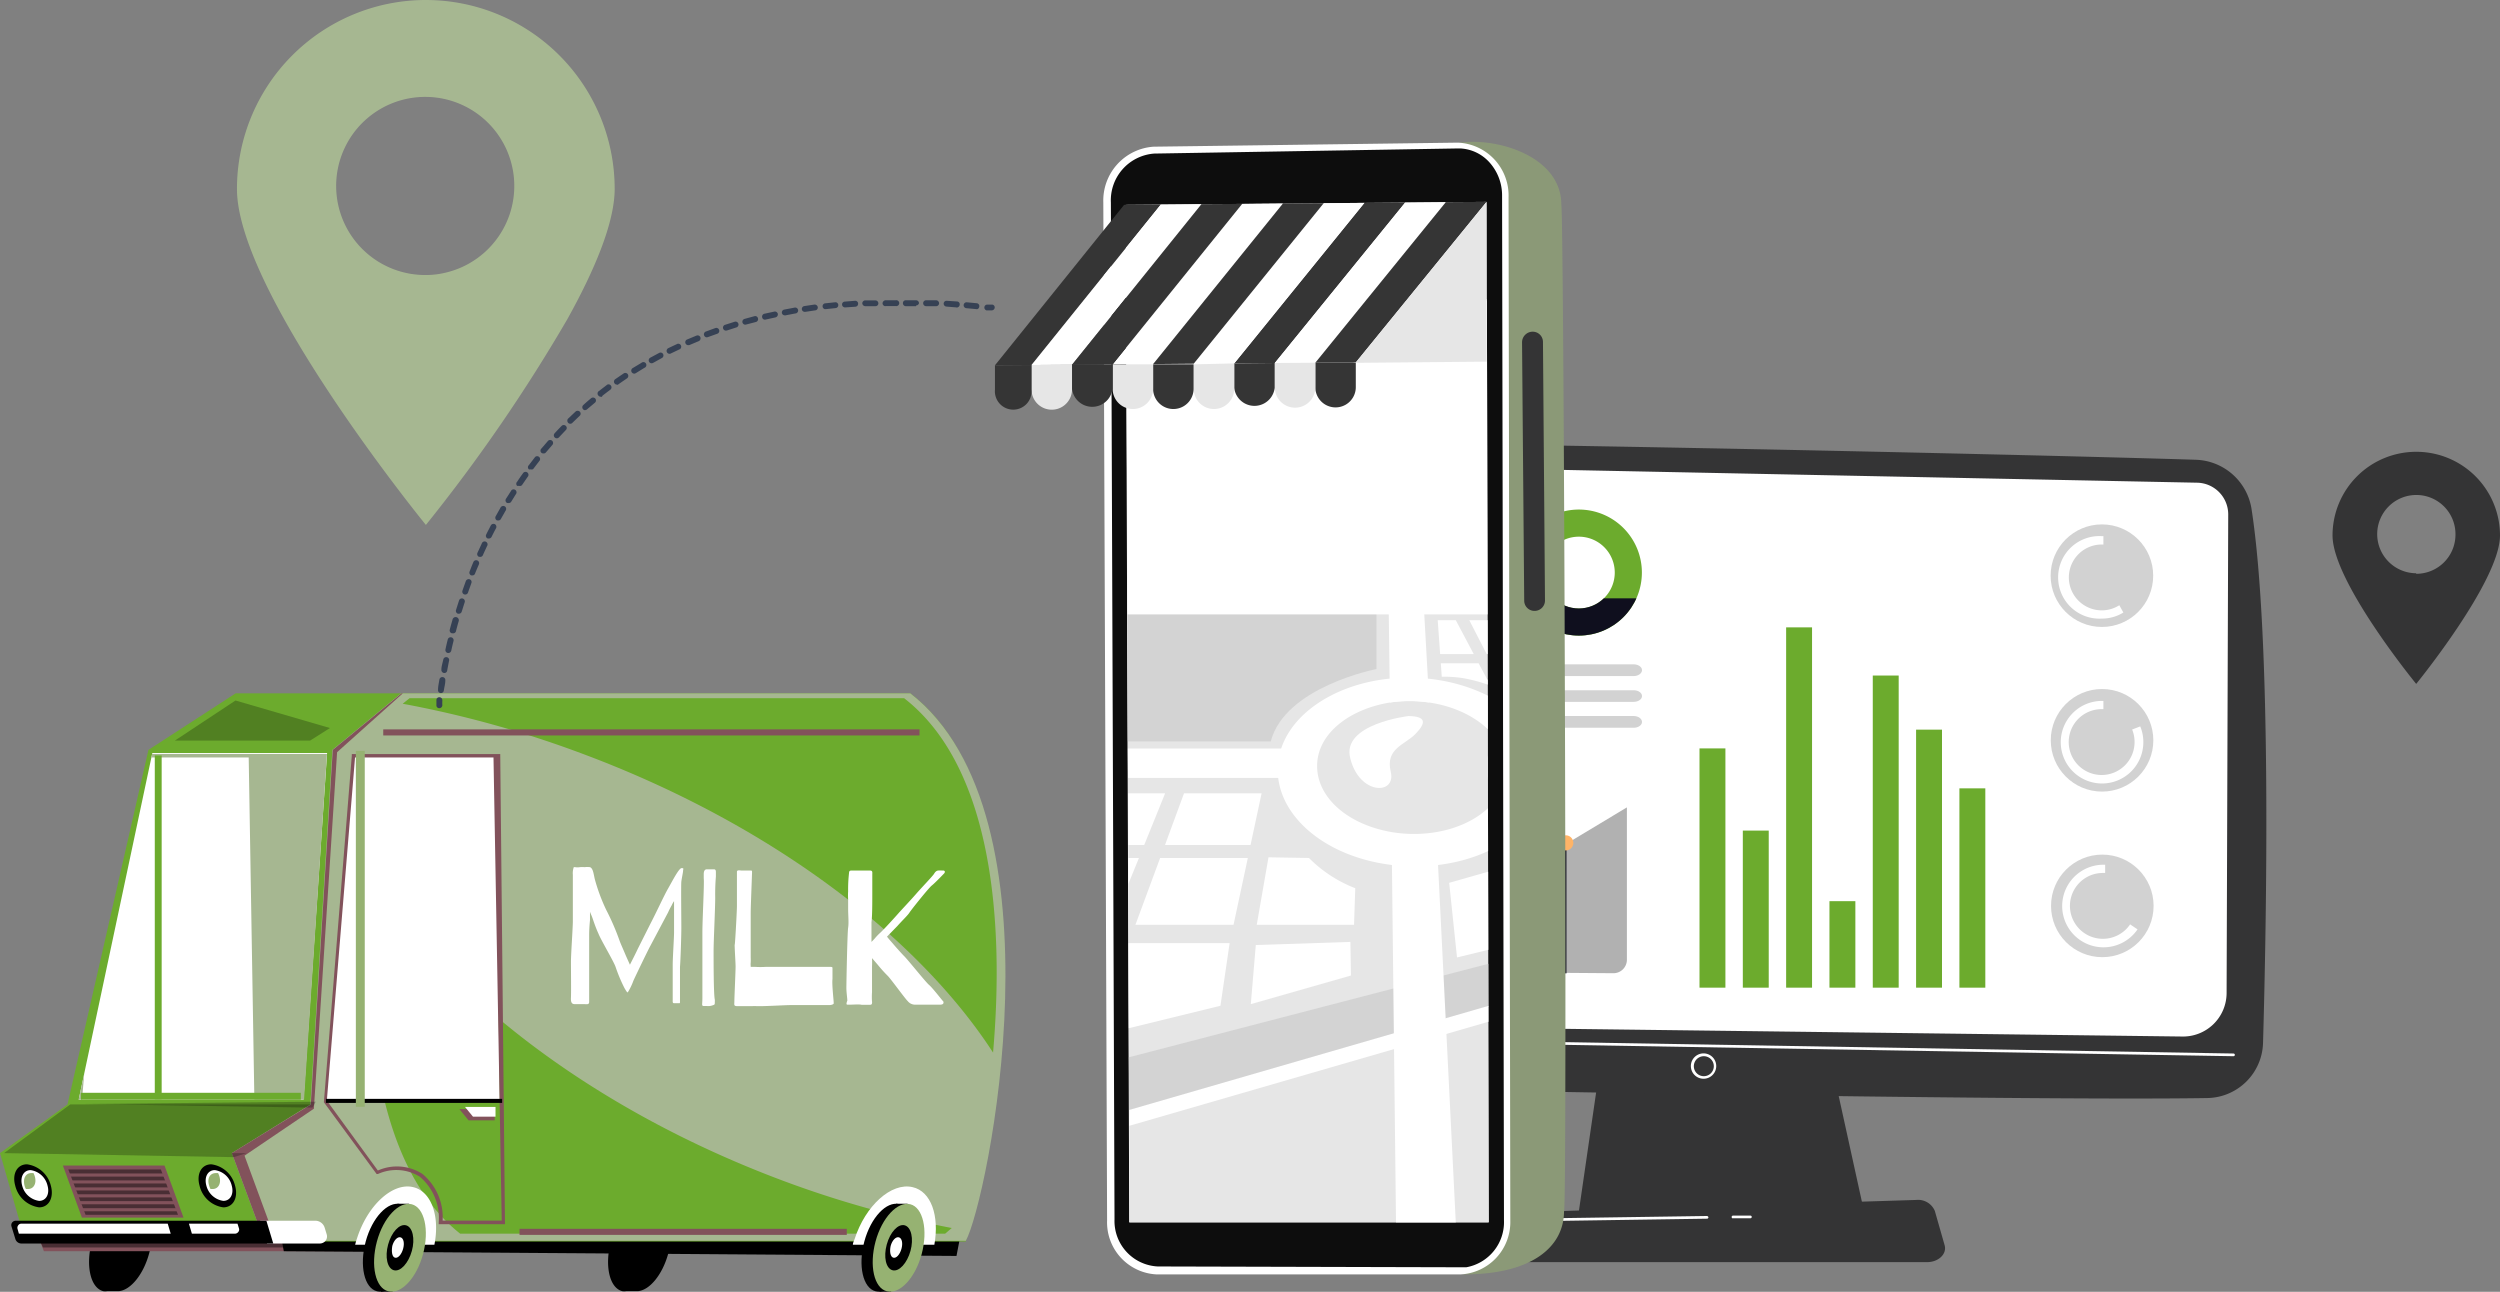 <svg xmlns="http://www.w3.org/2000/svg" xmlns:xlink="http://www.w3.org/1999/xlink" viewBox="0 0 185.26 95.73"><rect x="0" y="0" width="185.26" height="95.73" fill="#808080" stroke="none"/><defs><style>.cls-1{fill:#ffb467;}.cls-2{fill:#6cab2d;}.cls-3{fill:none;}.cls-4{isolation:isolate;}.cls-5{fill:#82525b;}.cls-6{fill:#492e34;}.cls-7{opacity:0.25;mix-blend-mode:multiply;}.cls-8{fill:#a6b791;}.cls-18,.cls-24,.cls-9{fill:#fff;}.cls-10{fill:#96b272;}.cls-11{fill:#343435;}.cls-12{fill:#364154;}.cls-13{opacity:0.53;}.cls-14{clip-path:url(#clip-path);}.cls-15{fill:#0f0f1e;}.cls-16{clip-path:url(#clip-path-2);}.cls-17{clip-path:url(#clip-path-3);}.cls-18,.cls-19{opacity:0.44;}.cls-19{fill:#4f4f4f;}.cls-20{fill:#d25268;}.cls-21,.cls-23{opacity:0.57;}.cls-22,.cls-23{fill:#afafaf;}.cls-24{opacity:0.5;}.cls-25{fill:#8b9977;}.cls-26{fill:#0d0d0d;}.cls-27{clip-path:url(#clip-path-4);}.cls-28{fill:#e6e6e6;}.cls-29{fill:#d3d3d3;}.cls-30{fill:#353535;}</style><clipPath id="clip-path"><path class="cls-1" d="M94.27,37.76a4.67,4.67,0,1,0,4.66,4.67A4.67,4.67,0,0,0,94.27,37.76Zm0,7.33a2.66,2.66,0,1,1,2.65-2.66A2.66,2.66,0,0,1,94.27,45.09Z"/></clipPath><clipPath id="clip-path-2"><path class="cls-1" d="M105.64,37.76a4.67,4.67,0,1,0,4.67,4.67A4.67,4.67,0,0,0,105.64,37.76Zm0,7.33a2.66,2.66,0,1,1,2.66-2.66A2.66,2.66,0,0,1,105.64,45.09Z"/></clipPath><clipPath id="clip-path-3"><path class="cls-2" d="M117,37.76a4.67,4.67,0,1,0,4.67,4.67A4.67,4.67,0,0,0,117,37.76Zm0,7.33a2.66,2.66,0,1,1,2.66-2.66A2.66,2.66,0,0,1,117,45.09Z"/></clipPath><clipPath id="clip-path-4"><polygon class="cls-3" points="110.17 14.96 110.33 90.58 83.7 90.58 83.45 15.18 110.17 14.96"/></clipPath></defs><g class="cls-4"><g id="Layer_2" data-name="Layer 2"><g id="Layer_1-2" data-name="Layer 1"><path d="M45.27,92c.44-1.63,1.45-2.81,2.34-2.8h.86a.76.76,0,0,1,.21,0c.94.25,1.32,1.9.84,3.69-.43,1.58-1.39,2.73-2.26,2.79H46.4a.92.92,0,0,1-.29,0C45.16,95.44,44.79,93.78,45.27,92Z"/><path d="M6.81,92c.44-1.63,1.45-2.81,2.34-2.8H10a.76.76,0,0,1,.21,0c.94.25,1.32,1.9.84,3.69-.43,1.58-1.39,2.73-2.26,2.79H7.94a.92.92,0,0,1-.29,0C6.7,95.44,6.33,93.78,6.81,92Z"/><polygon class="cls-5" points="3.25 92.72 70.88 92.72 71.05 90.16 2.74 91.36 3.25 92.72"/><polygon class="cls-6" points="2.13 90.01 21.18 90.01 21.18 92.44 3.18 92.44 2.13 90.01"/><polygon points="20.72 91.04 71.44 90.16 70.88 93.07 21.03 92.72 20.72 91.04"/><path class="cls-2" d="M67.46,51.38h-50L11,55.57,5,81.85l-5,3.6L1.88,92H71.57C72.72,85.46,78.54,60,67.46,51.38Z"/><polygon class="cls-7" points="23.99 81.84 5.21 81.84 0.3 85.45 23.99 85.45 23.99 81.84"/><path class="cls-8" d="M19.52,91.78l-2.34-6.33L23,81.85l1.63-26.28,5.09-4.19H67.46c11.66,9.06,5.7,37.7,4.11,40.57h-52Z"/><polygon class="cls-5" points="23.03 81.85 24.66 55.57 29.75 51.38 29.85 51.38 24.98 55.74 23.26 82.16 18.12 85.64 20.44 91.95 19.59 91.95 19.52 91.78 17.18 85.45 23.03 81.85"/><path class="cls-2" d="M43.2,55.87a78.83,78.83,0,0,0-13.36-3.72l.51-.41H67c6.65,5.17,7.41,16.89,6.59,26.26C68,69.38,57.09,61.06,43.2,55.87Z"/><path class="cls-2" d="M57.45,87.28A76.85,76.85,0,0,0,70.53,91l-.49.42H34.1c-6.52-5.18-7.26-16.89-6.45-26.27C33.12,73.77,43.84,82.08,57.45,87.28Z"/><polygon class="cls-9" points="24.08 81.6 37.04 81.6 36.7 56 26.2 56 24.08 81.6"/><path class="cls-5" d="M32.51,90.58a4,4,0,0,0-1.4-3.38A3.31,3.31,0,0,0,28,87l-.09,0L24,81.68l0,0L26.07,56v-.12h11l.35,34.71v.13H32.51Zm4.06-34.45H26.31L24.22,81.56,28,86.74a3.49,3.49,0,0,1,3.3.25,4.17,4.17,0,0,1,1.5,3.46h4.38Z"/><polygon class="cls-9" points="11.29 55.8 24.24 55.8 22.49 81.49 5.83 81.49 11.29 55.8"/><rect x="24.15" y="81.43" width="13.06" height="0.3" transform="translate(61.36 163.16) rotate(-180)"/><path class="cls-9" d="M63.2,92.24c0-.14.08-.28.13-.42.8-2.48,2.72-4.21,4.29-3.85,1.39.31,2,2.14,1.62,4.27Z"/><path class="cls-9" d="M26.32,92.24a3.31,3.31,0,0,1,.12-.42c.77-2.48,2.64-4.21,4.17-3.85,1.35.31,2,2.14,1.58,4.27Z"/><path d="M27.1,92c.48-1.78,1.64-3,2.58-2.77s1.32,1.91.84,3.69-1.63,3-2.58,2.77S26.62,93.78,27.1,92Z"/><polygon points="28.06 94.73 29.09 94.73 29.09 95.72 28.23 95.72 28.06 94.73"/><polygon points="29.44 89.2 30.3 89.2 30.3 90.19 29.58 90.19 29.44 89.2"/><path class="cls-10" d="M27.93,92c.48-1.78,1.64-3,2.58-2.76s1.32,1.9.84,3.69-1.63,3-2.58,2.76S27.45,93.79,27.93,92Z"/><path d="M28.76,92.23c.25-.92.84-1.56,1.33-1.43s.68,1,.43,1.9-.84,1.56-1.33,1.43S28.51,93.15,28.76,92.23Z"/><path class="cls-9" d="M29.07,92.33c.11-.41.38-.7.61-.64s.31.44.19.86-.38.71-.6.65S29,92.75,29.07,92.33Z"/><path d="M64.05,92c.48-1.78,1.64-3,2.58-2.77s1.32,1.91.84,3.69-1.63,3-2.58,2.77S63.57,93.78,64.05,92Z"/><polygon points="65.01 94.73 66.04 94.73 66.04 95.72 65.18 95.72 65.01 94.73"/><polygon points="66.39 89.2 67.25 89.2 67.25 90.19 66.53 90.19 66.39 89.2"/><path class="cls-10" d="M64.88,92c.48-1.78,1.64-3,2.58-2.76s1.32,1.9.84,3.69-1.63,3-2.58,2.76S64.4,93.79,64.88,92Z"/><path d="M65.71,92.23c.25-.92.84-1.56,1.33-1.43s.68,1,.43,1.9-.84,1.56-1.33,1.43S65.46,93.15,65.71,92.23Z"/><path class="cls-9" d="M66,92.33c.11-.41.38-.7.61-.64s.31.44.19.86-.38.71-.6.65S65.91,92.75,66,92.33Z"/><path class="cls-9" d="M19.28,90.46h4.07a.73.73,0,0,1,.71.52l.15.49a.53.53,0,0,1-.08.47.55.55,0,0,1-.43.21H19.79Z"/><path d="M.85,90.88a.33.33,0,0,1,.05-.29.35.35,0,0,1,.27-.13H19.74l.51,1.69H1.58a.47.47,0,0,1-.44-.33Z"/><path class="cls-9" d="M1.35,90.8a.27.27,0,0,1,.24-.12H12.43l.22.74H1.4l-.1-.35A.3.3,0,0,1,1.35,90.8Z"/><path class="cls-9" d="M14,90.68h3.6l.11.35a.27.27,0,0,1-.05.26.31.31,0,0,1-.24.13h-3.2Z"/><polygon class="cls-8" points="5.83 81.49 6.24 79.58 6.08 81.49 5.83 81.49"/><polygon class="cls-8" points="22.53 81.49 18.85 81.49 18.43 56.13 11.22 56.13 11.27 55.87 24.23 55.87 22.53 81.49"/><rect class="cls-10" x="26.37" y="55.64" width="0.66" height="26.38"/><rect class="cls-2" x="11.47" y="55.98" width="0.51" height="25.48"/><rect class="cls-2" x="6" y="80.98" width="16.29" height="0.51"/><polygon class="cls-5" points="4.66 86.37 12.19 86.37 13.6 90.23 6.07 90.23 4.66 86.37"/><polygon class="cls-6" points="5.06 86.66 11.92 86.66 13.19 90.02 6.34 90.02 5.06 86.66"/><polygon class="cls-5" points="5.96 89.53 13.09 89.53 13.19 89.76 6.06 89.76 5.96 89.53"/><polygon class="cls-5" points="5.77 89.01 12.9 89.01 13 89.24 5.87 89.24 5.77 89.01"/><polygon class="cls-5" points="5.58 88.5 12.71 88.5 12.81 88.73 5.68 88.73 5.58 88.5"/><polygon class="cls-5" points="5.38 87.99 12.52 87.99 12.62 88.22 5.48 88.22 5.38 87.99"/><polygon class="cls-5" points="5.19 87.47 12.32 87.47 12.42 87.7 5.29 87.7 5.19 87.47"/><polygon class="cls-5" points="5 86.96 12.13 86.96 12.23 87.19 5.1 87.19 5 86.96"/><polygon class="cls-7" points="17.32 85.75 0.3 85.45 18.28 85.45 17.32 85.75"/><polygon class="cls-7" points="23.15 82.08 5.94 81.81 23.4 81.64 23.15 82.08"/><polygon class="cls-5" points="34.04 82.19 36.66 82.19 36.66 83.02 34.72 83.02 34.04 82.19"/><polygon class="cls-9" points="34.46 82.03 36.72 82.03 36.72 82.75 35.05 82.75 34.46 82.03"/><path d="M14.79,87.87c-.25-.88.14-1.59.87-1.59a2.09,2.09,0,0,1,1.76,1.59c.25.88-.14,1.6-.87,1.6A2.1,2.1,0,0,1,14.79,87.87Z"/><path d="M1.13,87.87c-.25-.88.14-1.59.87-1.59a2.11,2.11,0,0,1,1.77,1.59c.24.88-.15,1.6-.87,1.6A2.12,2.12,0,0,1,1.13,87.87Z"/><path class="cls-9" d="M15.29,87.85c-.17-.63.11-1.14.63-1.14a1.5,1.5,0,0,1,1.25,1.14c.18.63-.1,1.14-.62,1.14A1.51,1.51,0,0,1,15.29,87.85Z"/><path class="cls-10" d="M16,86.93h.16a1.3,1.3,0,0,1,.1.25c.15.51-.08.93-.5.93l-.16,0a1.09,1.09,0,0,1-.1-.25C15.33,87.34,15.55,86.93,16,86.93Z"/><path class="cls-9" d="M1.64,87.85c-.17-.63.11-1.14.63-1.14a1.5,1.5,0,0,1,1.25,1.14c.18.63-.1,1.14-.62,1.14A1.51,1.51,0,0,1,1.64,87.85Z"/><path class="cls-10" d="M2.32,86.93h.16a1.3,1.3,0,0,1,.1.25c.15.51-.08.93-.5.93l-.16,0a1.09,1.09,0,0,1-.1-.25C1.68,87.34,1.9,86.93,2.32,86.93Z"/><path class="cls-9" d="M43.66,69.21c0,.44,0,2.31,0,2.8l0,2.23c0,.23-.18.17-.4.17s-.48,0-.68,0-.29-.13-.27-.48,0-2.07,0-2.65.14-2.54.14-3,0-2.27,0-2.68c0-.2,0-.5,0-.77a1.34,1.34,0,0,1,.07-.57s.07,0,.1,0a1,1,0,0,0,.35,0,2.11,2.11,0,0,1,.35,0,1.75,1.75,0,0,1,.4,0c.24.09.27.54.36.9a13.5,13.5,0,0,0,.84,2.26,18.07,18.07,0,0,1,1,2.31c.1.27.3.7.46,1.09l.3.67c.21-.42.41-.8.59-1.19l.93-1.85c.46-.88,1-2.07,1.31-2.61s.8-1.51,1-1.51.11.07.11.19-.1.55-.13.81,0,2.81,0,3.42-.06,2.45-.1,2.89c0,.19,0,.64,0,1.1,0,.61,0,1.27,0,1.38v.07c0,.15,0,.16-.08.15h0c-.09,0-.24,0-.36,0s-.1-.1-.1-.28c0,.63,0-2,0-2.55s.1-2,.1-2.42c0-.21,0-.75,0-1.31l0-1a1.52,1.52,0,0,0-.17.3,5.31,5.31,0,0,0-.27.53L48.2,70.08c-.19.34-1.14,2.32-1.26,2.59a4.71,4.71,0,0,1-.42.87c-.06,0-.12-.11-.25-.33a11.9,11.9,0,0,1-.65-1.55c-.14-.42-1.09-2-1.27-2.47-.1-.21-.26-.61-.39-1s-.17-.42-.24-.63l0,.63C43.68,68.58,43.66,69,43.66,69.21Z"/><path class="cls-9" d="M53,66.54c0,.77-.12,3.21-.12,3.93s0,3.24.09,3.6a1.48,1.48,0,0,1,0,.2c0,.15,0,.18-.14.22a.91.91,0,0,1-.44.06c-.47,0-.34.06-.34-.6s0-3.92,0-4.86.15-3.7.1-4c0-.1,0-.19,0-.29s0-.38.23-.38l.53,0c.11,0,.14.08.14.2s0,.23,0,.34A16,16,0,0,0,53,66.54Z"/><path class="cls-9" d="M61.78,74.29s0,.06,0,.08-.1.11-.33.11l-2.81,0c-.41,0-1.75.08-2.32.08h-.25a1.52,1.52,0,0,0-.32,0l-1.09,0c-.31,0-.24-.1-.24-.37s.09-2.22.09-2.55-.07-1.25-.07-1.72c0,.68.17-2.37.17-2.78l0-1.61c0-.13,0-.72,0-.92h0c0-.17.23-.1.36-.1h.67c.06,0,.09,0,.09.12s-.1,2.58-.1,3l0,2c0,.23,0,.9,0,1.33a3.56,3.56,0,0,1,0,.37,1,1,0,0,0,0,.25s0,.06,0,.07l.34,0a6.15,6.15,0,0,0,.76,0l2.63,0c.55,0,2,0,2.17,0s.16.05.16.09,0,.1,0,.16v.65C61.64,72.93,61.78,74.14,61.78,74.29Z"/><path class="cls-9" d="M63,74.45h-.17c-.07,0-.1,0-.1-.09a.87.87,0,0,1,.06-.21c0-.17-.07-.62-.07-.94s.07-4.08.13-4.46,0-.9,0-1.43c0-.28,0-.54,0-.67a4.65,4.65,0,0,1,0-.6,10.61,10.61,0,0,1,.07-1.39c0-.12.09-.15.16-.15s.2,0,.29,0c.32,0,.72,0,1,0h.09c.22,0,.18.14.18.29s0,.44,0,.84v.58c0,.67,0,1.67-.06,2.12,0,.16,0,.33,0,.5s0,.33,0,.47l0,.49.23-.24a4.22,4.22,0,0,1,.41-.43c.26-.23,1.14-1.2,1.34-1.43s.93-1,1.32-1.45,1.24-1.33,1.34-1.5.2-.23.3-.24.27,0,.4,0a.11.11,0,0,1,.1.1.24.24,0,0,1-.07.13c-.07.07-.67.7-.9.88s-1.51,1.78-1.65,2-.5.55-.9,1l-.77.79c.17.22.34.4.5.59s.59.67.76.84c.34.34,1.59,1.92,1.86,2.15s.93,1.1,1.06,1.23a.17.17,0,0,1,0,.11c0,.07-.1.12-.24.12l-1.84,0a.69.69,0,0,1-.56-.26c-.18-.16-1.16-1.52-1.46-1.85a10.55,10.55,0,0,1-.76-.84L64.62,71a6.12,6.12,0,0,1,0,.62c0,.32,0,.72,0,.91s0,.61,0,1a4.82,4.82,0,0,0,0,.69.2.2,0,0,1,0,.1c0,.14-.1.14-.2.14h-.57C63.68,74.41,63.24,74.45,63,74.45Z"/><rect class="cls-5" x="38.51" y="91.06" width="24.25" height="0.45" transform="translate(101.26 182.57) rotate(-180)"/><rect class="cls-5" x="28.4" y="54.05" width="39.74" height="0.45" transform="translate(96.54 108.55) rotate(-180)"/><polygon class="cls-7" points="17.45 51.91 24.45 53.95 22.98 54.88 12.96 54.88 17.45 51.91"/><path class="cls-8" d="M31.56,0a14,14,0,0,0-14,14c0,7.73,14,24.9,14,24.9A123.11,123.11,0,0,0,42.05,23.64c2-3.6,3.5-7.13,3.5-9.65A14,14,0,0,0,31.56,0Zm0,20.38A6.6,6.6,0,1,1,33,20.21,6.15,6.15,0,0,1,31.56,20.38Z"/><path class="cls-11" d="M179.05,33.48a6.2,6.2,0,0,0-6.2,6.2c0,3.43,6.2,11,6.2,11s6.21-7.62,6.21-11A6.2,6.2,0,0,0,179.05,33.48Zm0,9a2.9,2.9,0,1,1,2.91-2.9A2.9,2.9,0,0,1,179.05,42.52Z"/><path class="cls-12" d="M73.5,23h0L73.1,23a.22.22,0,0,1,.05-.43l.37,0a.21.21,0,0,1,.19.24A.22.22,0,0,1,73.5,23Z"/><path class="cls-12" d="M32.65,51.36h0a.22.22,0,0,1-.19-.25c0-.24.06-.49.1-.75a.22.22,0,0,1,.44.07c0,.25-.08.5-.11.74A.22.22,0,0,1,32.65,51.36Zm.24-1.49h0a.23.23,0,0,1-.18-.26c0-.24.09-.49.14-.74a.22.22,0,0,1,.26-.17.21.21,0,0,1,.17.25c-.05.25-.1.5-.14.74A.21.21,0,0,1,32.89,49.87Zm.29-1.48h0a.22.22,0,0,1-.17-.26c.05-.25.11-.5.17-.74a.22.22,0,0,1,.27-.16.22.22,0,0,1,.16.26c-.06.24-.12.49-.17.73A.23.23,0,0,1,33.18,48.39Zm.36-1.46h-.06a.22.22,0,0,1-.15-.27c.06-.24.13-.48.2-.73A.22.22,0,1,1,34,46c-.07.24-.14.49-.2.73A.22.22,0,0,1,33.54,46.93ZM34,45.48h-.06a.22.22,0,0,1-.15-.27c.08-.24.15-.48.23-.72a.22.22,0,0,1,.42.13c-.08.24-.15.48-.23.72A.22.22,0,0,1,34,45.48Zm.47-1.43h-.07a.22.22,0,0,1-.13-.28c.08-.24.17-.48.25-.71a.23.23,0,0,1,.29-.13.21.21,0,0,1,.12.28c-.08.24-.17.47-.25.71A.22.22,0,0,1,34.42,44.05ZM35,42.64h-.08a.22.22,0,0,1-.12-.29c.09-.23.18-.47.28-.7a.22.22,0,0,1,.41.17c-.1.23-.2.46-.29.69A.2.2,0,0,1,35,42.64Zm.58-1.38-.09,0a.22.22,0,0,1-.11-.29l.32-.69a.22.22,0,1,1,.39.19c-.1.22-.21.45-.31.68A.21.21,0,0,1,35.53,41.26Zm.64-1.36a.16.16,0,0,1-.09,0,.21.21,0,0,1-.1-.29c.11-.23.23-.45.34-.67a.23.23,0,0,1,.3-.1.23.23,0,0,1,.09.3c-.12.22-.23.44-.34.66A.23.23,0,0,1,36.17,39.9Zm.7-1.34a.18.18,0,0,1-.1,0,.22.22,0,0,1-.09-.3l.37-.66a.23.23,0,0,1,.3-.08.22.22,0,0,1,.08.3l-.37.65A.21.21,0,0,1,36.87,38.56Zm.76-1.29a.21.21,0,0,1-.11,0,.22.22,0,0,1-.08-.3l.41-.64a.22.22,0,0,1,.36.24l-.39.63A.23.23,0,0,1,37.63,37.27ZM38.45,36a.2.2,0,0,1-.13,0,.21.21,0,0,1,0-.3c.14-.21.28-.42.43-.62a.22.22,0,1,1,.35.26l-.42.61A.21.21,0,0,1,38.45,36Zm.87-1.22a.22.22,0,0,1-.13,0,.21.21,0,0,1,0-.31l.46-.6a.22.22,0,0,1,.31,0,.21.21,0,0,1,0,.3l-.45.59A.23.23,0,0,1,39.32,34.78Zm.94-1.18a.19.19,0,0,1-.14-.05.21.21,0,0,1,0-.31l.49-.57a.22.22,0,0,1,.33.29l-.49.57A.2.2,0,0,1,40.26,33.6Zm1-1.12a.22.22,0,0,1-.16-.37c.17-.19.34-.37.52-.55a.22.22,0,0,1,.31,0,.21.21,0,0,1,0,.31l-.51.54A.21.21,0,0,1,41.25,32.48Zm1-1.08a.2.2,0,0,1-.16-.07.23.23,0,0,1,0-.31l.55-.52a.23.23,0,0,1,.31,0,.21.21,0,0,1,0,.31l-.54.52A.22.22,0,0,1,42.3,31.4Zm1.1-1a.22.22,0,0,1-.14-.38c.18-.17.38-.34.57-.5a.23.23,0,0,1,.31,0,.22.22,0,0,1,0,.31l-.57.48A.2.2,0,0,1,43.4,30.38Zm1.16-1a.23.23,0,0,1-.18-.09.22.22,0,0,1,0-.3l.6-.46a.21.21,0,0,1,.31,0,.22.22,0,0,1,0,.31l-.59.45A.24.24,0,0,1,44.56,29.42Zm1.2-.9a.21.21,0,0,1-.18-.09.22.22,0,0,1,.05-.31l.63-.43a.22.22,0,0,1,.3.06.22.22,0,0,1-.06.31l-.61.42A.22.22,0,0,1,45.76,28.52ZM47,27.69a.24.24,0,0,1-.19-.11.22.22,0,0,1,.07-.3l.65-.39a.22.22,0,1,1,.22.37l-.63.39A.28.28,0,0,1,47,27.69Zm1.29-.77a.21.21,0,0,1-.19-.11.22.22,0,0,1,.08-.3l.67-.36a.21.21,0,0,1,.2.38l-.65.36A.23.23,0,0,1,48.3,26.92Zm1.33-.7a.24.24,0,0,1-.2-.12.23.23,0,0,1,.1-.3l.68-.32a.22.22,0,0,1,.19.39l-.67.32A.19.19,0,0,1,49.63,26.22ZM51,25.58a.23.23,0,0,1-.2-.13.22.22,0,0,1,.11-.29l.7-.29a.22.22,0,0,1,.29.12.23.23,0,0,1-.12.29l-.69.29ZM52.38,25a.22.22,0,0,1-.2-.14.22.22,0,0,1,.12-.29l.71-.26a.22.22,0,0,1,.28.14.22.22,0,0,1-.13.28l-.7.25Zm1.42-.5a.22.22,0,0,1-.07-.43l.72-.23a.22.22,0,0,1,.13.42l-.71.23Zm1.44-.44a.22.22,0,0,1-.22-.16.22.22,0,0,1,.16-.27l.73-.2a.21.21,0,0,1,.26.16.22.22,0,0,1-.15.27l-.73.19Zm1.45-.37a.21.21,0,0,1-.21-.17.22.22,0,0,1,.16-.27l.74-.16a.22.22,0,0,1,.26.17.23.23,0,0,1-.17.26l-.73.16Zm1.47-.32a.22.22,0,0,1-.22-.18.22.22,0,0,1,.18-.25l.74-.14a.22.22,0,1,1,.07.43l-.73.14Zm1.48-.26a.22.22,0,0,1-.22-.18.22.22,0,0,1,.19-.25l.74-.11a.23.23,0,0,1,.25.19.21.21,0,0,1-.19.24l-.74.11Zm1.49-.2a.22.22,0,0,1,0-.43l.75-.08a.21.21,0,0,1,.24.19.22.22,0,0,1-.19.24l-.75.08Zm11.25,0h0l-.75-.07a.22.22,0,1,1,0-.44l.75.07a.21.21,0,0,1,.19.24A.22.22,0,0,1,72.38,22.92Zm-1.5-.13h0l-.74-.06a.22.22,0,0,1-.21-.23.21.21,0,0,1,.23-.2l.76.05a.21.21,0,0,1,.2.23A.23.23,0,0,1,70.88,22.79Zm-8.26,0a.22.22,0,0,1-.22-.2.21.21,0,0,1,.2-.23l.76-.06a.21.21,0,0,1,.23.2.22.22,0,0,1-.2.24l-.75.05Zm6.76-.09h0l-.75,0a.22.22,0,0,1,0-.44l.75,0a.23.23,0,0,1,.21.23A.22.22,0,0,1,69.38,22.69Zm-5.26,0a.23.23,0,0,1-.22-.2.22.22,0,0,1,.21-.23q.38,0,.75,0a.22.22,0,0,1,.23.21.21.21,0,0,1-.21.22l-.75,0Zm3.76,0h-.76a.22.22,0,0,1-.21-.23.21.21,0,0,1,.22-.21h.75a.22.22,0,0,1,.22.22A.23.23,0,0,1,67.88,22.64Zm-2.26,0a.22.22,0,0,1-.22-.21.24.24,0,0,1,.22-.23h.75a.22.22,0,1,1,0,.43h-.75Z"/><path class="cls-12" d="M32.54,52.48h0a.21.21,0,0,1-.2-.23s0-.14,0-.39a.21.21,0,0,1,.24-.19.22.22,0,0,1,.2.24,3.1,3.1,0,0,0,0,.36A.23.23,0,0,1,32.54,52.48Z"/><polygon class="cls-11" points="118.78 77.51 116.94 90.17 138.22 90.17 135.44 77.51 118.78 77.51"/><path class="cls-11" d="M83,37V74.66a5.71,5.71,0,0,0,5.56,5.71c13.76.36,61.88,1.22,75,1a4.2,4.2,0,0,0,4.14-4.08c.25-8.75.66-29.79-.85-39.56a4.32,4.32,0,0,0-4.14-3.66c-11.53-.37-62.53-1.54-75.62-1.25A4.15,4.15,0,0,0,83,37Z"/><path class="cls-9" d="M85.4,36.81V72.59a3.3,3.3,0,0,0,3.26,3.31l73,.91A3.23,3.23,0,0,0,165,73.6l.12-35.47a2.35,2.35,0,0,0-2.3-2.36L88,34.26A2.55,2.55,0,0,0,85.4,36.81Z"/><path class="cls-9" d="M165.51,78.27h0L85.4,76.91a.1.1,0,1,1,0-.2l80.11,1.36a.1.1,0,1,1,0,.2Z"/><path class="cls-9" d="M126.25,79.94a.94.94,0,1,1,.93-.93A.94.94,0,0,1,126.25,79.94Zm0-1.67A.74.74,0,1,0,127,79,.74.74,0,0,0,126.25,78.27Z"/><path class="cls-11" d="M142.8,93.53H111.66c-.84,0-1.48-.6-1.32-1.25l.4-1.58a1.3,1.3,0,0,1,1.27-.84l30-.94a1.34,1.34,0,0,1,1.37.82l.72,2.52C144.3,92.91,143.66,93.53,142.8,93.53Z"/><path class="cls-9" d="M128.42,90.29a.11.11,0,0,1-.1-.1.11.11,0,0,1,.1-.11h1.29a.1.1,0,0,1,.1.09.1.1,0,0,1-.1.11l-1.29,0Z"/><path class="cls-9" d="M111.5,92.66h0a.1.1,0,0,1-.08-.12l.18-1.15a1.29,1.29,0,0,1,1.25-1.08l13.64-.2h0a.12.12,0,0,1,.11.1.1.1,0,0,1-.1.1l-13.65.2a1.09,1.09,0,0,0-1,.92l-.18,1.14A.11.11,0,0,1,111.5,92.66Z"/><g class="cls-13"><rect class="cls-9" x="125.94" y="39.31" width="1.92" height="33.88"/><rect class="cls-9" x="129.15" y="39.31" width="1.92" height="33.88"/><rect class="cls-9" x="132.36" y="39.31" width="1.92" height="33.88"/><rect class="cls-9" x="135.57" y="39.31" width="1.92" height="33.88"/><rect class="cls-9" x="138.78" y="39.31" width="1.92" height="33.88"/><rect class="cls-9" x="141.99" y="39.31" width="1.92" height="33.88"/><rect class="cls-9" x="145.2" y="39.31" width="1.92" height="33.88"/></g><rect class="cls-2" x="125.94" y="55.46" width="1.92" height="17.73"/><rect class="cls-2" x="129.15" y="61.55" width="1.92" height="11.64"/><rect class="cls-2" x="132.36" y="46.49" width="1.92" height="26.7"/><rect class="cls-2" x="135.57" y="66.78" width="1.92" height="6.41"/><rect class="cls-2" x="138.78" y="50.06" width="1.92" height="23.13"/><rect class="cls-2" x="141.99" y="54.07" width="1.92" height="19.12"/><rect class="cls-2" x="145.2" y="58.42" width="1.92" height="14.77"/><path class="cls-1" d="M94.27,37.76a4.67,4.67,0,1,0,4.66,4.67A4.67,4.67,0,0,0,94.27,37.76Zm0,7.33a2.66,2.66,0,1,1,2.65-2.66A2.66,2.66,0,0,1,94.27,45.09Z"/><g class="cls-14"><rect class="cls-15" x="87.75" y="41.4" width="13.86" height="5.87"/></g><path class="cls-1" d="M105.64,37.76a4.67,4.67,0,1,0,4.67,4.67A4.67,4.67,0,0,0,105.64,37.76Zm0,7.33a2.66,2.66,0,1,1,2.66-2.66A2.66,2.66,0,0,1,105.64,45.09Z"/><g class="cls-16"><rect class="cls-15" x="99.12" y="39.14" width="13.86" height="8.13"/></g><path class="cls-2" d="M117,37.76a4.67,4.67,0,1,0,4.67,4.67A4.67,4.67,0,0,0,117,37.76Zm0,7.33a2.66,2.66,0,1,1,2.66-2.66A2.66,2.66,0,0,1,117,45.09Z"/><g class="cls-17"><rect class="cls-15" x="110.5" y="44.34" width="13.86" height="2.93"/></g><path class="cls-18" d="M120.6,73.38l-29.93-.23a1.07,1.07,0,0,1-1.07-1.07V56.7a1.08,1.08,0,0,1,1.07-1.08h29.94a1.08,1.08,0,0,1,1.07,1.08V72.3A1.08,1.08,0,0,1,120.6,73.38Z"/><path class="cls-19" d="M116,62.57l-3.84-4.07-5.52,6-3.9-4.2L99,64.43,96.24,61l-5.52,5.75v4.16a1,1,0,0,0,1,1l27.84.21a1,1,0,0,0,1-1V59.83Z"/><rect class="cls-15" x="115.98" y="62.45" width="0.1" height="9.68"/><rect class="cls-15" x="112.06" y="58.5" width="0.1" height="13.58"/><rect class="cls-15" x="106.54" y="64.43" width="0.1" height="7.61"/><rect class="cls-15" x="102.75" y="60.45" width="0.1" height="11.59"/><rect class="cls-15" x="98.99" y="64.3" width="0.1" height="7.73"/><rect class="cls-15" x="96.25" y="60.74" width="0.1" height="11.23"/><circle class="cls-20" cx="96.3" cy="60.74" r="0.85"/><path class="cls-20" d="M99.6,64.3a.56.56,0,1,1-.56-.55A.56.56,0,0,1,99.6,64.3Z"/><path class="cls-20" d="M103.35,60.45a.56.56,0,0,1-1.11,0,.56.56,0,1,1,1.11,0Z"/><path class="cls-20" d="M107.14,64.43a.56.56,0,1,1-.55-.56A.55.55,0,0,1,107.14,64.43Z"/><path class="cls-20" d="M112.66,58.5a.56.56,0,1,1-.55-.56A.56.56,0,0,1,112.66,58.5Z"/><path class="cls-1" d="M116.59,62.45a.56.56,0,1,1-.56-.55A.56.56,0,0,1,116.59,62.45Z"/><g class="cls-21"><path class="cls-22" d="M98.25,53.06H90c-.34,0-.62.2-.62.44s.28.43.62.43h8.21c.34,0,.62-.19.62-.43S98.59,53.06,98.25,53.06Z"/><path class="cls-22" d="M98.25,51.15H90c-.34,0-.62.19-.62.43s.28.43.62.43h8.21c.34,0,.62-.19.62-.43S98.59,51.15,98.25,51.15Z"/><path class="cls-22" d="M98.25,49.23H90c-.34,0-.62.19-.62.43s.28.44.62.44h8.21c.34,0,.62-.2.62-.44S98.59,49.23,98.25,49.23Z"/></g><g class="cls-21"><path class="cls-22" d="M109.65,53.06h-8.2c-.35,0-.62.2-.62.44s.27.43.62.43h8.2c.35,0,.62-.19.62-.43S110,53.06,109.65,53.06Z"/><path class="cls-22" d="M109.65,51.15h-8.2c-.35,0-.62.19-.62.43s.27.43.62.43h8.2c.35,0,.62-.19.62-.43S110,51.15,109.65,51.15Z"/><path class="cls-22" d="M109.65,49.23h-8.2c-.35,0-.62.19-.62.43s.27.44.62.44h8.2c.35,0,.62-.2.62-.44S110,49.23,109.65,49.23Z"/></g><g class="cls-21"><path class="cls-22" d="M121.06,53.06h-8.21c-.34,0-.62.2-.62.44s.28.43.62.43h8.21c.34,0,.62-.19.62-.43S121.4,53.06,121.06,53.06Z"/><path class="cls-22" d="M121.06,51.15h-8.21c-.34,0-.62.19-.62.43s.28.43.62.43h8.21c.34,0,.62-.19.62-.43S121.4,51.15,121.06,51.15Z"/><path class="cls-22" d="M121.06,49.23h-8.21c-.34,0-.62.19-.62.43s.28.44.62.44h8.21c.34,0,.62-.2.62-.44S121.4,49.23,121.06,49.23Z"/></g><circle class="cls-23" cx="155.77" cy="54.86" r="3.8"/><path class="cls-9" d="M158,54.06a2.41,2.41,0,0,1,.18.93,2.44,2.44,0,1,1-2.44-2.44h.13v-.61h-.13A3.06,3.06,0,1,0,158.83,55a3,3,0,0,0-.23-1.17Z"/><path class="cls-24" d="M158.89,60.27h-6.18a.7.7,0,0,0-.71.7.71.71,0,0,0,.71.71h6.18a.71.71,0,0,0,.71-.71A.7.7,0,0,0,158.89,60.27Z"/><circle class="cls-23" cx="155.76" cy="42.66" r="3.8"/><path class="cls-9" d="M157.05,44.85a2.41,2.41,0,0,1-1.3.38,2.44,2.44,0,0,1,0-4.88h.12v-.62h-.12a3.06,3.06,0,1,0,0,6.11,3,3,0,0,0,1.6-.45Z"/><path class="cls-24" d="M158.91,48.07h-6.19a.7.7,0,1,0,0,1.4h6.19a.7.7,0,0,0,0-1.4Z"/><circle class="cls-23" cx="155.79" cy="67.13" r="3.8"/><path class="cls-9" d="M157.85,68.5a2.44,2.44,0,1,1-2-3.81H156v-.61h-.12a3.06,3.06,0,1,0,2.52,4.79Z"/><path class="cls-24" d="M152.69,73.82h6.19a.7.7,0,0,0,.7-.71.7.7,0,0,0-.7-.7h-6.19a.7.7,0,0,0-.7.7A.71.71,0,0,0,152.69,73.82Z"/><path class="cls-25" d="M115.7,15.16c0-5.06-9.56-5.8-9.45-3.14L89,12.08a3.87,3.87,0,0,0-3.6,4l.23,73.38a3.75,3.75,0,0,0,3.58,3.89l18.25.09a2.25,2.25,0,0,0,1,1c5.1,0,7.42-2.06,7.44-4.65C116.15,89.31,115.9,16.12,115.7,15.16Z"/><path class="cls-11" d="M113.73,45.27h0a.76.76,0,0,1-.78-.74l-.16-19.16a.79.79,0,0,1,.77-.79h0a.76.76,0,0,1,.78.76l.15,19.16A.77.77,0,0,1,113.73,45.27Z"/><path class="cls-9" d="M108.2,94.44l-22.46,0a3.86,3.86,0,0,1-3.7-4L81.76,15a4,4,0,0,1,3.73-4.13l22.52-.3a3.92,3.92,0,0,1,3.78,4.07l.13,75.82A3.88,3.88,0,0,1,108.2,94.44Z"/><path class="cls-26" d="M108.66,93.91l-.42,0-22.45-.06a3.37,3.37,0,0,1-3.2-3.49L82.32,15a3.47,3.47,0,0,1,3.22-3.62L108.05,11h.16a3.11,3.11,0,0,1,2.18,1.05,3.65,3.65,0,0,1,.92,2.47l.14,75.9A3.4,3.4,0,0,1,108.66,93.91Z"/><polygon class="cls-9" points="110.15 14.96 110.3 90.58 83.68 90.58 83.42 15.18 110.15 14.96"/><g class="cls-27"><rect class="cls-28" x="82.47" y="22.16" width="32.48" height="70.97"/><polygon class="cls-29" points="78.52 84.24 131.19 68.26 129.1 66.53 79.61 79.4 78.52 84.24"/><rect class="cls-9" x="70.67" y="77.01" width="62.4" height="1.13" transform="translate(-17.56 31.41) rotate(-16.16)"/><path class="cls-9" d="M94.71,56.54c-.37,3.63,3.25,6.93,8.44,7.56a16.06,16.06,0,0,0,1.72.1,15.69,15.69,0,0,0,1.7-.1c5.14-.63,8.54-3.93,7.92-7.56-.56-3.3-4.31-5.81-8.68-6.25a14.44,14.44,0,0,0-2.84,0C98.63,50.73,95.05,53.24,94.71,56.54Zm2.9,0c.14-2.26,2.45-4,5.39-4.48a9.69,9.69,0,0,1,1.45-.11,10,10,0,0,1,1.46.11c3,.44,5.39,2.22,5.69,4.48.31,2.41-1.88,4.56-5.16,5.12a9.91,9.91,0,0,1-3.32,0C99.8,61.09,97.46,59,97.61,56.54Z"/><path class="cls-9" d="M102.86,41.51,103,52.06a9.69,9.69,0,0,1,1.45-.11,10,10,0,0,1,1.46.11l-.59-10.55Z"/><path class="cls-9" d="M76.35,57.65H96.9a3.44,3.44,0,0,1-.1-1.11,3.55,3.55,0,0,1,.25-1.07H77.11Z"/><path class="cls-9" d="M104.84,63.55a9.51,9.51,0,0,1-1.7-.16l.31,27.21h4.43l-1.35-27.21A9.23,9.23,0,0,1,104.84,63.55Z"/><polygon class="cls-9" points="116.42 48.47 121.52 48.47 120.77 45.96 115.43 45.96 116.42 48.47"/><polygon class="cls-9" points="110.17 48.47 115.27 48.47 114.22 45.96 108.88 45.96 110.17 48.47"/><polygon class="cls-9" points="106.54 45.96 107.88 45.96 109.21 48.47 106.72 48.47 106.54 45.96"/><polygon class="cls-9" points="117.47 51.33 122.3 51.33 121.62 49.09 116.58 49.09 117.47 51.33"/><path class="cls-9" d="M111.53,51.25h0l-1.11-2.15h5l.94,2.24H111.7Z"/><path class="cls-9" d="M108.4,50.25a9.09,9.09,0,0,0-1.56-.1l-.07-1h2.8l.89,1.66A11.79,11.79,0,0,0,108.4,50.25Z"/><polygon class="cls-9" points="118.45 53.78 123.04 53.78 122.43 51.75 117.64 51.75 118.45 53.78"/><path class="cls-9" d="M112.47,51.75h4.09l.85,2h-2.75A6.63,6.63,0,0,0,112.47,51.75Z"/><path class="cls-28" d="M98.88,56.54c-.1,2.29,2.52,4.24,5.87,4.24s5.83-2,5.57-4.24-2.85-3.8-5.85-3.8S99,54.39,98.88,56.54Z"/><path class="cls-9" d="M104.39,53.06s-5,.58-4.33,3.13c.67,2.74,3.42,2.74,3,1s1.07-2,1.85-2.82S105.69,53.09,104.39,53.06Z"/><path class="cls-29" d="M102,45.22v4.36s-6.78,1.31-7.83,5.36H79.73l3.69-9.64Z"/><polygon class="cls-9" points="86.33 62.62 92.67 62.62 93.49 58.79 87.74 58.79 86.33 62.62"/><polygon class="cls-9" points="78.44 62.62 84.79 62.62 86.34 58.79 80.6 58.79 78.44 62.62"/><polygon class="cls-9" points="84.14 68.53 91.41 68.53 92.47 63.58 85.97 63.58 84.14 68.53"/><polygon class="cls-9" points="75.12 68.53 82.38 68.53 84.4 63.58 77.9 63.58 75.12 68.53"/><polygon class="cls-9" points="81.5 76.72 83.64 69.89 91.12 69.89 90.44 74.53 81.5 76.72"/><path class="cls-9" d="M97,63.58a9.82,9.82,0,0,0,3.43,2.24l-.09,2.71H93.13l.87-5Z"/><path class="cls-9" d="M77.34,73.91l-6.08,1.47,3.09-5.49h7.48L80.5,73.15Z"/><path class="cls-9" d="M123.37,58.64q-1.32.11-2.67.18c0-.28-.07-.56-.1-.84a19.14,19.14,0,0,1-.08-2.12c0-.08,0-.16,0-.24h3l.92,2.91Z"/><path class="cls-9" d="M124.15,59.6l.66-.07.81,2.57-4.21,1c-.21-1.12-.41-2.21-.57-3.26C122,59.77,123.06,59.71,124.15,59.6Z"/><path class="cls-9" d="M119.33,58.9l-3.79.16a6,6,0,0,0-.1-3.44h3.74a.86.86,0,0,1,0,.16A22.19,22.19,0,0,0,119.33,58.9Z"/><path class="cls-9" d="M115.18,60.11l4.27-.21c.16,1.14.36,2.31.55,3.52l-7.56,1.78a3.5,3.5,0,0,1-.2-1.62A8.78,8.78,0,0,0,115.18,60.11Z"/><rect class="cls-9" x="82.54" y="22.29" width="32.21" height="23.24" transform="translate(197.28 67.82) rotate(-180)"/><polygon class="cls-9" points="100.07 69.8 93.06 70.03 92.69 74.41 100.11 72.29 100.07 69.8"/><polygon class="cls-9" points="120.37 64.35 112.75 66.17 113.68 69.63 121.29 67.32 120.37 64.35"/><polygon class="cls-9" points="121.69 63.92 122.85 67.03 125.33 66.17 124.29 63.23 121.69 63.92"/><polygon class="cls-9" points="111.14 64.35 112.24 69.91 107.97 70.95 107.39 65.42 111.14 64.35"/></g><polygon class="cls-30" points="91.46 26.93 94.47 26.9 104.13 15.01 101.11 15.03 91.46 26.93"/><polygon class="cls-9" points="94.47 26.9 97.47 26.88 107.14 14.98 104.13 15.01 94.47 26.9"/><polygon class="cls-30" points="97.47 26.88 100.47 26.86 110.16 14.96 107.14 14.98 97.47 26.88"/><polygon class="cls-9" points="88.46 26.95 91.46 26.93 101.11 15.03 98.09 15.06 88.46 26.95"/><polygon class="cls-9" points="82.45 27 85.45 26.98 95.07 15.08 92.05 15.11 82.45 27"/><polygon class="cls-30" points="73.73 27.07 76.44 27.05 86.02 15.16 83.3 15.18 73.73 27.07"/><polygon class="cls-9" points="76.44 27.05 79.44 27.03 89.03 15.13 86.02 15.16 76.44 27.05"/><polygon class="cls-30" points="85.45 26.98 88.46 26.95 98.09 15.06 95.07 15.08 85.45 26.98"/><polygon class="cls-30" points="79.44 27.03 82.45 27 92.05 15.11 89.03 15.13 79.44 27.03"/><path class="cls-30" d="M97.47,26.88v1.81a1.5,1.5,0,0,0,3,0V26.86Z"/><path class="cls-28" d="M94.47,26.9v1.81a1.5,1.5,0,0,0,3,0V26.88Z"/><path class="cls-30" d="M91.46,26.93v1.81a1.51,1.51,0,0,0,3,0V26.9Z"/><path class="cls-28" d="M88.46,27v1.81a1.5,1.5,0,0,0,3,0V26.93Z"/><path class="cls-30" d="M85.45,27v1.81a1.5,1.5,0,0,0,3,0V27Z"/><path class="cls-28" d="M82.45,27v1.81a1.5,1.5,0,0,0,3,0V27Z"/><path class="cls-30" d="M79.44,27v1.81a1.51,1.51,0,0,0,3,0V27Z"/><path class="cls-28" d="M76.44,27.05v1.81a1.5,1.5,0,0,0,3,0V27Z"/><path class="cls-30" d="M73.73,27.07v1.81a1.36,1.36,0,1,0,2.71,0V27.05Z"/><polygon class="cls-28" points="100.47 26.86 100.24 26.89 110.17 26.8 110.16 14.96 100.47 26.86"/></g></g></g></svg>
